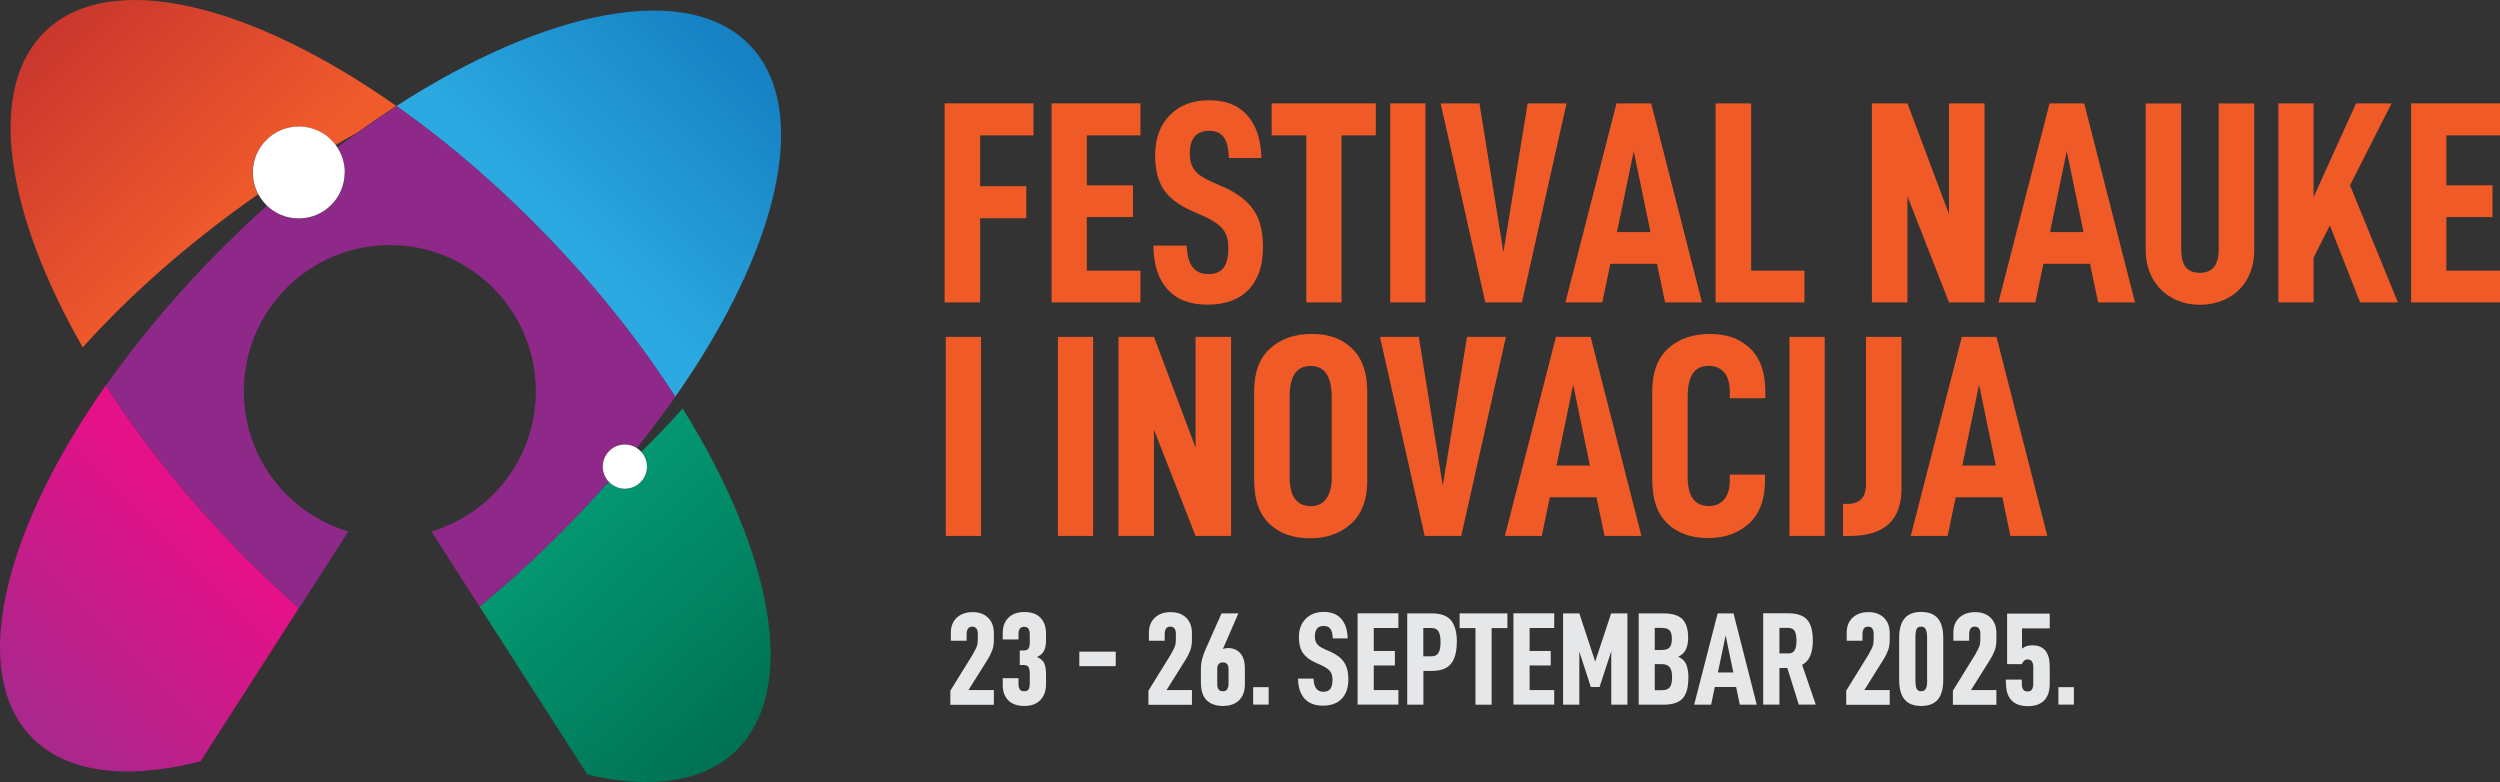 <?xml version="1.0" encoding="UTF-8"?>
<svg id="Layer_1" data-name="Layer 1" xmlns="http://www.w3.org/2000/svg" xmlns:xlink="http://www.w3.org/1999/xlink" viewBox="0 0 256.85 80.34">
  <rect x="0" y="0" width="256.85" height="80.34" fill="#333333" stroke="none"/>
  <defs>
    <style>
      .cls-1 {
        fill: url(#linear-gradient-2);
      }

      .cls-2 {
        fill: #fff;
      }

      .cls-3 {
        fill: #8e298a;
      }

      .cls-4 {
        fill: url(#linear-gradient-4);
      }

      .cls-5 {
        fill: url(#linear-gradient-3);
      }

      .cls-6 {
        fill: #f05a26;
      }

      .cls-7 {
        fill: #e6e7e8;
      }

      .cls-8 {
        fill: url(#linear-gradient);
      }
    </style>
    <linearGradient id="linear-gradient" x1="5.21" y1="3.34" x2="24.29" y2="22.95" gradientUnits="userSpaceOnUse">
      <stop offset="0" stop-color="#ca372d"/>
      <stop offset="1" stop-color="#f05b2c"/>
    </linearGradient>
    <linearGradient id="linear-gradient-2" x1="59.34" y1="54.39" x2="77.23" y2="73.73" gradientUnits="userSpaceOnUse">
      <stop offset="0" stop-color="#039670"/>
      <stop offset="1" stop-color="#007354"/>
    </linearGradient>
    <linearGradient id="linear-gradient-3" x1="57.49" y1="23.46" x2="76.24" y2="5.24" gradientUnits="userSpaceOnUse">
      <stop offset="0" stop-color="#2ba9e0"/>
      <stop offset="1" stop-color="#1681c3"/>
    </linearGradient>
    <linearGradient id="linear-gradient-4" x1="2.11" y1="72.53" x2="20.61" y2="54.03" gradientUnits="userSpaceOnUse">
      <stop offset="0" stop-color="#aa278b"/>
      <stop offset="1" stop-color="#e51188"/>
    </linearGradient>
  </defs>
  <g>
    <path class="cls-8" d="M40.72,10.89c-1.35.87-2.71,1.8-4.07,2.77-.73.4-1.46.81-2.19,1.24-.86-1.15-2.23-1.89-3.78-1.89-2.61,0-4.72,2.11-4.72,4.72,0,.81.2,1.57.56,2.23-.14.1-.28.2-.42.29-6.86,4.83-12.81,10.11-17.6,15.44C.53,21.76-1.43,9.06,4.67,3.2,11.33-3.21,25.74.34,40.72,10.89Z"/>
    <path class="cls-1" d="M75.59,77.15c-3.39,3.26-8.79,3.94-15.24,2.43l-8.15-12.7-2.93-4.56c2.2-1.81,4.38-3.75,6.52-5.81,2.27-2.18,4.4-4.4,6.39-6.65.13-.11.26-.23.38-.34.41.43.99.7,1.64.7,1.25,0,2.27-1.02,2.27-2.27,0-.59-.22-1.12-.59-1.53h0c1.51-1.47,2.93-2.96,4.26-4.45,9.31,14.97,11.94,28.94,5.45,35.18Z"/>
    <path class="cls-5" d="M69.38,40.77c-3.49-5.43-7.84-10.96-12.94-16.27-4.92-5.13-10.08-9.58-15.17-13.22-.18-.13-.36-.26-.54-.39C56.12.96,70.67-2,77.06,4.67c.67.7,1.24,1.49,1.69,2.36,3.88,7.36.05,20.32-9.38,33.74Z"/>
    <path class="cls-4" d="M30.71,62.47l-2.83,4.41-2.94,4.58-4.34,6.76c-7.54,1.92-13.79,1.24-17.41-2.54-1.11-1.16-1.93-2.56-2.45-4.16-2.49-7.56,1.44-19.56,10.14-31.94,3.49,5.42,7.84,10.96,12.94,16.27,2.26,2.36,4.57,4.57,6.89,6.62Z"/>
    <path class="cls-3" d="M69.38,40.77c-1.23,1.75-2.55,3.5-3.96,5.26-.35-.22-.77-.36-1.22-.36-1.25,0-2.27,1.02-2.27,2.27,0,.59.22,1.12.59,1.53-.11.13-.23.26-.34.39-1.99,2.24-4.12,4.47-6.39,6.65-2.15,2.06-4.33,4-6.52,5.81l-1.18-1.84-3.77-5.88c6.21-1.84,10.73-7.59,10.73-14.4,0-8.3-6.72-15.02-15-15.02s-15,6.72-15,15.02c0,6.81,4.53,12.56,10.74,14.4l-5.06,7.88c-2.33-2.05-4.64-4.26-6.89-6.62-5.1-5.32-9.45-10.85-12.94-16.27,3.71-5.28,8.28-10.63,13.59-15.73.97-.94,1.95-1.85,2.94-2.73.85.83,2.01,1.33,3.28,1.33,2.61,0,4.72-2.11,4.72-4.72,0-.95-.28-1.84-.77-2.58.67-.51,1.34-1,2.02-1.48,1.36-.98,2.72-1.9,4.07-2.77.18.13.36.25.54.39,5.1,3.64,10.25,8.09,15.17,13.22,5.1,5.32,9.45,10.85,12.94,16.27Z"/>
    <path class="cls-2" d="M35.41,17.72c0,2.61-2.11,4.72-4.72,4.72-1.28,0-2.44-.51-3.28-1.33-.35-.34-.64-.73-.87-1.16-.36-.66-.56-1.43-.56-2.23,0-2.61,2.11-4.72,4.72-4.72,1.55,0,2.92.74,3.78,1.89.06.08.12.16.17.25.49.74.77,1.63.77,2.58Z"/>
    <path class="cls-2" d="M66.47,47.94c0,1.25-1.01,2.27-2.27,2.27-.64,0-1.22-.27-1.64-.7-.01-.01-.03-.03-.04-.04-.36-.4-.59-.94-.59-1.53,0-1.25,1.01-2.27,2.27-2.27.45,0,.87.13,1.22.36.17.11.32.24.46.39h0c.37.41.59.94.59,1.53Z"/>
  </g>
  <g>
    <path class="cls-7" d="M100.01,67.1c.16-.27.28-.51.35-.7.07-.19.1-.44.1-.74v-.53c0-.5-.2-.75-.58-.75s-.57.27-.57.82v.63h-1.62v-.83c0-.64.2-1.16.61-1.54.41-.38.95-.57,1.62-.57s1.2.19,1.6.58c.39.39.59.91.59,1.58v.67c0,.41-.05.76-.16,1.07-.11.3-.28.65-.52,1.03l-1.93,3.08h2.61v1.51h-4.47v-1.45l2.38-3.85Z"/>
    <path class="cls-7" d="M103.02,70.37v-.69h1.62v.61c0,.49.19.73.58.73.23,0,.38-.07.46-.2.08-.14.12-.34.12-.63v-.96c0-.34-.05-.57-.14-.71-.09-.14-.27-.2-.54-.2h-.35v-1.49h.38c.26,0,.44-.07.52-.2.09-.13.13-.34.13-.63v-.77c0-.28-.04-.49-.13-.63-.09-.14-.24-.2-.45-.2-.39,0-.58.24-.58.73v.57h-1.62v-.67c0-.66.2-1.18.59-1.57.39-.38.94-.58,1.64-.58s1.26.19,1.64.58c.39.39.58.94.58,1.66v.64c0,.45-.07.82-.2,1.09s-.38.49-.73.65c.38.16.63.38.75.65.12.27.18.66.18,1.15v.97c0,.71-.2,1.26-.59,1.66-.39.4-.94.6-1.65.6s-1.26-.19-1.64-.58c-.38-.39-.57-.91-.57-1.58Z"/>
    <path class="cls-7" d="M114.63,66.95v1.49h-3.74v-1.49h3.74Z"/>
    <path class="cls-7" d="M120.36,67.1c.16-.27.28-.51.35-.7.07-.19.1-.44.1-.74v-.53c0-.5-.19-.75-.58-.75s-.57.27-.57.82v.63h-1.62v-.83c0-.64.2-1.16.61-1.54.41-.38.95-.57,1.62-.57s1.2.19,1.6.58c.39.39.59.91.59,1.58v.67c0,.41-.05.76-.16,1.07-.11.3-.28.65-.52,1.03l-1.93,3.08h2.61v1.51h-4.47v-1.45l2.38-3.85Z"/>
    <path class="cls-7" d="M123.38,70.24v-1.4c0-.43.04-.78.11-1.07s.19-.63.35-1.01l1.66-3.74h1.73l-1.59,3.66c.14-.06.32-.1.52-.1.54,0,.97.18,1.28.55.31.37.46.87.46,1.52v1.64c0,.71-.2,1.26-.59,1.65-.39.39-.95.59-1.66.59s-1.29-.2-1.68-.59c-.38-.39-.58-.96-.58-1.71ZM126.22,70.29v-1.52c0-.48-.19-.72-.58-.72-.19,0-.34.06-.43.17-.1.11-.15.27-.15.48v1.6c0,.48.19.72.58.72.19,0,.34-.06.43-.19s.15-.31.15-.54Z"/>
    <path class="cls-7" d="M130.34,70.6v1.79h-1.59v-1.79h1.59Z"/>
    <path class="cls-7" d="M133.37,69.72h1.58c.02.46.11.8.28,1.02.17.22.41.33.74.33s.56-.1.71-.3c.15-.2.22-.52.22-.95,0-.36-.08-.65-.25-.86-.17-.21-.45-.41-.85-.59l-.64-.29c-.61-.27-1.04-.61-1.31-1.01-.27-.4-.4-.93-.4-1.6,0-.79.23-1.42.69-1.89.46-.47,1.08-.71,1.86-.71s1.37.23,1.79.7c.42.47.65,1.14.67,2.02h-1.54c0-.43-.08-.75-.22-.96-.14-.21-.37-.32-.7-.32-.61,0-.91.36-.91,1.07,0,.33.07.59.22.78.15.19.4.37.75.52l.61.27c.65.29,1.13.65,1.42,1.09.29.43.44,1.01.44,1.74,0,.87-.23,1.54-.68,2.01s-1.1.71-1.93.71-1.45-.24-1.89-.72c-.43-.48-.66-1.17-.67-2.07Z"/>
    <path class="cls-7" d="M141.14,66.88h2.17v1.49h-2.17v2.53h2.53v1.49h-4.19v-9.38h4.19v1.51h-2.53v2.35Z"/>
    <path class="cls-7" d="M149.67,65.97c0,1-.2,1.74-.6,2.23-.4.49-1.06.73-1.96.73h-.87v3.47h-1.66v-9.38h2.53c.92,0,1.58.24,1.98.73.39.49.59,1.23.59,2.22ZM148,65.97c0-.5-.07-.87-.21-1.1-.14-.24-.39-.35-.74-.35h-.82v2.91h.82c.35,0,.6-.12.74-.35.14-.24.21-.6.21-1.1Z"/>
    <path class="cls-7" d="M153.25,64.53v7.87h-1.66v-7.87h-1.63v-1.51h4.91v1.51h-1.62Z"/>
    <path class="cls-7" d="M157.15,66.88h2.17v1.49h-2.17v2.53h2.53v1.49h-4.19v-9.38h4.19v1.51h-2.53v2.35Z"/>
    <path class="cls-7" d="M167.21,72.4h-1.67v-5.49l-1.2,3.67h-.9l-1.18-3.63v5.45h-1.67v-9.38h1.67l1.63,4.95,1.64-4.95h1.67v9.38Z"/>
    <path class="cls-7" d="M173.46,69.68c0,.95-.2,1.64-.58,2.07-.39.43-1.05.65-1.98.65h-2.54v-9.38h2.54c.92,0,1.57.2,1.96.6.39.4.58,1.04.58,1.92,0,.46-.08.86-.23,1.18-.15.33-.42.58-.79.75.41.18.68.45.83.8.14.35.22.82.22,1.4ZM170.01,66.78h.71c.39,0,.66-.09.82-.27.15-.18.23-.46.23-.86s-.08-.71-.23-.88c-.15-.17-.43-.26-.82-.26h-.71v2.27ZM171.79,69.56c0-.47-.08-.81-.25-1.02-.17-.21-.45-.31-.84-.31h-.69v2.68h.69c.42,0,.7-.1.86-.31.15-.2.23-.55.23-1.04Z"/>
    <path class="cls-7" d="M176.18,70.58l-.38,1.82h-1.74l2.41-9.38h1.63l2.39,9.38h-1.74l-.38-1.82h-2.19ZM177.29,65.28l-.79,3.81h1.58l-.79-3.81Z"/>
    <path class="cls-7" d="M182.82,68.63v3.76h-1.67v-9.38h2.56c.92,0,1.58.22,1.96.67.39.44.58,1.15.58,2.13,0,.63-.09,1.15-.26,1.56s-.45.73-.84.94l1.4,4.08h-1.74l-1.18-3.76h-.8ZM183.69,67.14c.33,0,.57-.11.69-.33.13-.22.19-.55.19-.99s-.06-.76-.18-.98c-.12-.22-.36-.33-.7-.33h-.87v2.62h.87Z"/>
    <path class="cls-7" d="M192.05,67.1c.16-.27.28-.51.35-.7.07-.19.1-.44.1-.74v-.53c0-.5-.19-.75-.58-.75s-.57.27-.57.82v.63h-1.62v-.83c0-.64.2-1.16.61-1.54.41-.38.95-.57,1.62-.57s1.2.19,1.6.58c.39.39.59.91.59,1.58v.67c0,.41-.05.76-.16,1.07-.11.3-.28.65-.52,1.03l-1.93,3.08h2.61v1.51h-4.47v-1.45l2.38-3.85Z"/>
    <path class="cls-7" d="M195.12,69.87v-4.35c0-.89.19-1.55.56-1.99.37-.44.94-.66,1.7-.66s1.34.22,1.71.66c.37.44.56,1.1.56,1.99v4.35c0,.9-.19,1.57-.56,2-.37.44-.94.66-1.71.66s-1.33-.22-1.7-.66c-.37-.44-.56-1.11-.56-2ZM197.99,69.86v-4.32c0-.43-.05-.72-.14-.9-.09-.17-.25-.26-.48-.26s-.38.08-.46.25c-.08.17-.12.47-.12.9v4.32c0,.43.04.74.13.91.09.17.24.26.46.26s.38-.09.48-.26.14-.48.14-.91Z"/>
    <path class="cls-7" d="M203.01,67.1c.16-.27.28-.51.35-.7.07-.19.1-.44.1-.74v-.53c0-.5-.19-.75-.58-.75s-.57.27-.57.82v.63h-1.62v-.83c0-.64.2-1.16.61-1.54.41-.38.95-.57,1.62-.57s1.2.19,1.6.58c.39.39.59.91.59,1.58v.67c0,.41-.05.76-.16,1.07-.11.3-.28.65-.52,1.03l-1.93,3.08h2.61v1.51h-4.47v-1.45l2.38-3.85Z"/>
    <path class="cls-7" d="M206.08,70.25v-.43h1.64v.37c0,.3.05.52.14.65.09.14.24.2.45.2s.36-.07.45-.2c.09-.14.14-.35.14-.65v-1.64c0-.53-.2-.8-.58-.8-.14,0-.26.04-.35.12-.09.08-.17.2-.24.36h-1.52v-5.19h4.38v1.52h-2.85v2.09c.26-.24.62-.35,1.06-.35,1.2,0,1.79.73,1.79,2.19v1.74c0,.77-.19,1.35-.58,1.74-.39.39-.94.58-1.67.58s-1.28-.2-1.66-.58c-.38-.39-.58-.96-.58-1.7Z"/>
    <path class="cls-7" d="M213.07,70.6v1.79h-1.59v-1.79h1.59Z"/>
  </g>
  <g>
    <path class="cls-6" d="M100.7,19.13h4.74v3.29h-4.74v8.65h-3.65V10.62h9.13v3.29h-5.48v5.22Z"/>
    <path class="cls-6" d="M111.66,19.04h4.74v3.26h-4.74v5.51h5.51v3.26h-9.13V10.62h9.13v3.29h-5.51v5.13Z"/>
    <path class="cls-6" d="M118.48,25.23h3.44c.04,1.01.24,1.75.61,2.22s.9.71,1.62.71,1.23-.22,1.56-.65c.33-.43.49-1.13.49-2.07,0-.79-.18-1.42-.55-1.88s-.98-.89-1.85-1.29l-1.39-.62c-1.32-.59-2.28-1.32-2.86-2.19-.58-.87-.87-2.04-.87-3.5,0-1.72.5-3.09,1.5-4.12,1-1.03,2.35-1.54,4.05-1.54s2.98.51,3.9,1.53c.92,1.02,1.41,2.48,1.47,4.4h-3.35c-.02-.93-.18-1.63-.49-2.09-.31-.46-.82-.7-1.53-.7-1.32,0-1.99.78-1.99,2.34,0,.71.16,1.28.49,1.7.33.42.87.81,1.64,1.14l1.33.59c1.42.63,2.46,1.42,3.1,2.37.64.95.96,2.21.96,3.79,0,1.9-.49,3.36-1.48,4.39-.99,1.03-2.39,1.54-4.21,1.54s-3.17-.52-4.12-1.57c-.95-1.05-1.43-2.55-1.45-4.5Z"/>
    <path class="cls-6" d="M137.83,13.91v17.16h-3.62V13.91h-3.56v-3.29h10.7v3.29h-3.53Z"/>
    <path class="cls-6" d="M146.45,10.62v20.45h-3.62V10.62h3.62Z"/>
    <path class="cls-6" d="M152,10.62l2.46,15.29,2.49-15.29h4l-4.59,20.45h-3.76l-4.59-20.45h4Z"/>
    <path class="cls-6" d="M165.45,27.1l-.83,3.97h-3.79l5.25-20.45h3.56l5.22,20.45h-3.79l-.83-3.97h-4.77ZM167.85,15.54l-1.72,8.3h3.44l-1.72-8.3Z"/>
    <path class="cls-6" d="M179.91,10.62v17.19h5.48v3.26h-9.13V10.62h3.65Z"/>
    <path class="cls-6" d="M203.89,31.07h-3.65l-4.27-10.91v10.91h-3.65V10.62h3.65l4.27,11.38v-11.38h3.65v20.45Z"/>
    <path class="cls-6" d="M209.94,27.1l-.83,3.97h-3.79l5.25-20.45h3.56l5.22,20.45h-3.79l-.83-3.97h-4.77ZM212.34,15.54l-1.72,8.3h3.44l-1.72-8.3Z"/>
    <path class="cls-6" d="M221.18,28.64c-.48-.85-.73-1.83-.73-2.93v-15.08h3.65v15c0,.83.16,1.44.47,1.82.32.39.8.58,1.45.58,1.28,0,1.93-.8,1.93-2.4v-15h3.65v15.08c0,1.11-.24,2.08-.71,2.93-.47.85-1.14,1.51-1.99,1.97-.85.46-1.81.7-2.87.7s-2.02-.23-2.86-.7c-.84-.46-1.5-1.12-1.99-1.97Z"/>
    <path class="cls-6" d="M237.7,26.45v4.62h-3.62V10.62h3.62v9.63l4.36-9.63h3.65l-4.27,8.42,4.92,12.03h-3.88l-3.11-7.91-1.66,3.29Z"/>
    <path class="cls-6" d="M251.34,19.04h4.74v3.26h-4.74v5.51h5.51v3.26h-9.13V10.62h9.13v3.29h-5.51v5.13Z"/>
    <path class="cls-6" d="M100.79,34.61v20.45h-3.62v-20.45h3.62Z"/>
    <path class="cls-6" d="M112.31,34.61v20.45h-3.62v-20.45h3.62Z"/>
    <path class="cls-6" d="M126.48,55.06h-3.65l-4.27-10.91v10.91h-3.65v-20.45h3.65l4.27,11.38v-11.38h3.65v20.45Z"/>
    <path class="cls-6" d="M128.85,49.43v-9.22c0-1.94.54-3.4,1.63-4.4,1.09-1,2.52-1.5,4.3-1.5s3.1.5,4.13,1.5c1.04,1,1.56,2.46,1.56,4.4v9.22c0,1.9-.55,3.35-1.64,4.36-1.1,1.01-2.51,1.51-4.25,1.51s-3.15-.5-4.18-1.5c-1.03-1-1.54-2.45-1.54-4.37ZM136.82,49.02v-8.21c0-1.05-.18-1.84-.53-2.39-.36-.54-.89-.82-1.6-.82-.77,0-1.33.27-1.67.8-.35.53-.52,1.33-.52,2.4v8.21c0,2,.73,2.99,2.19,2.99.69,0,1.22-.26,1.59-.79s.55-1.26.55-2.21Z"/>
    <path class="cls-6" d="M145.77,34.61l2.46,15.29,2.49-15.29h4l-4.59,20.45h-3.76l-4.59-20.45h4Z"/>
    <path class="cls-6" d="M159.23,51.09l-.83,3.97h-3.79l5.25-20.45h3.56l5.22,20.45h-3.79l-.83-3.97h-4.77ZM161.63,39.53l-1.72,8.3h3.44l-1.72-8.3Z"/>
    <path class="cls-6" d="M169.75,49.43v-9.22c0-1.94.54-3.4,1.63-4.4,1.09-1,2.52-1.5,4.3-1.5s3.07.49,4.12,1.48c1.05.99,1.57,2.49,1.57,4.5v.62h-3.65v-.59c0-.93-.19-1.62-.58-2.06-.39-.44-.9-.67-1.56-.67-.77,0-1.33.27-1.67.8-.35.53-.52,1.33-.52,2.4v8.21c0,2,.73,2.99,2.19,2.99.65,0,1.17-.23,1.56-.68.39-.45.58-1.13.58-2.02v-.53h3.62v.56c0,1.98-.55,3.46-1.64,4.46-1.1,1-2.5,1.5-4.22,1.5s-3.15-.5-4.18-1.5c-1.03-1-1.54-2.45-1.54-4.37Z"/>
    <path class="cls-6" d="M187.47,34.61v20.45h-3.62v-20.45h3.62Z"/>
    <path class="cls-6" d="M189.81,51.77c1.26,0,1.9-.66,1.9-1.99v-15.17h3.65v15.59c0,3.24-1.77,4.86-5.3,4.86h-.71v-3.29h.47Z"/>
    <path class="cls-6" d="M200.93,51.09l-.83,3.97h-3.79l5.25-20.45h3.56l5.22,20.45h-3.79l-.83-3.97h-4.77ZM203.33,39.53l-1.72,8.3h3.44l-1.72-8.3Z"/>
  </g>
</svg>